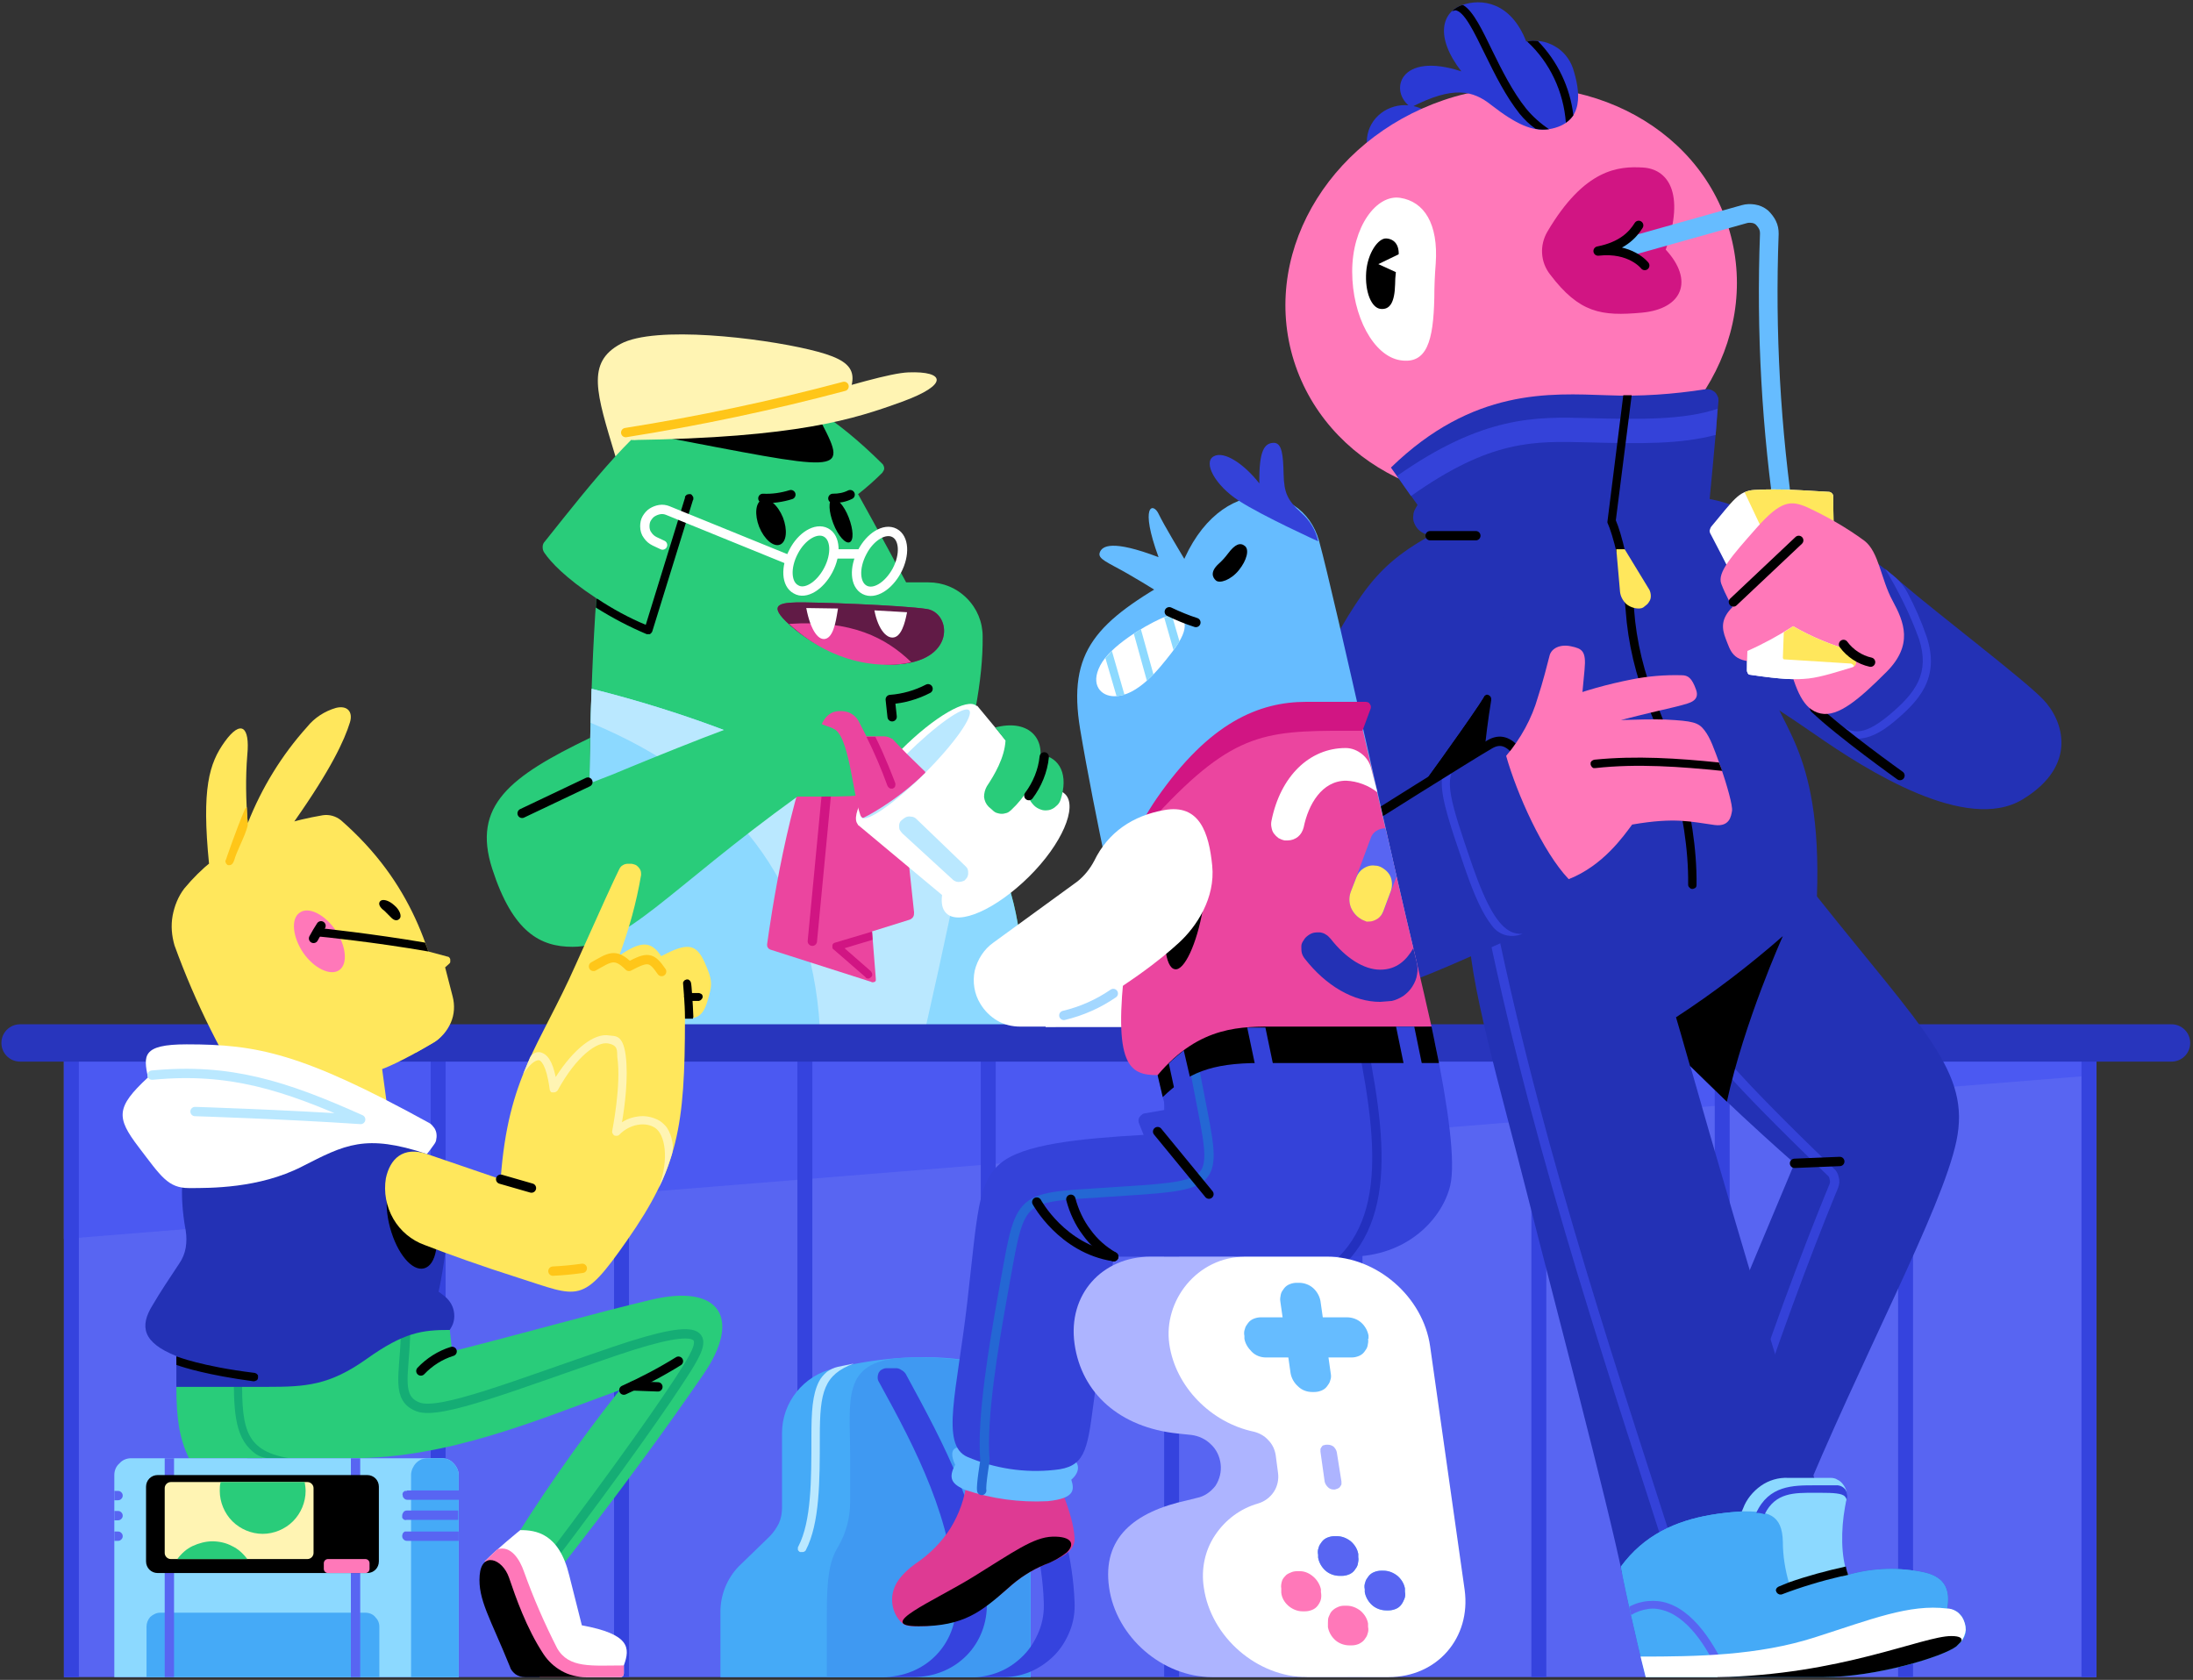 <?xml version="1.0" encoding="utf-8"?>
<!-- Generator: Adobe Illustrator 23.0.1, SVG Export Plug-In . SVG Version: 6.00 Build 0)  -->
<svg version="1.1" id="Capa_1" xmlns="http://www.w3.org/2000/svg" xmlns:xlink="http://www.w3.org/1999/xlink" x="0px" y="0px"
	 viewBox="0 0 470 360" style="enable-background:new 0 0 470 360;" xml:space="preserve">
<rect x="0" y="0" width="470" height="360" fill="#333333" stroke="none"/>
<style type="text/css">
	.st0{fill:#5865F2;}
	.st1{fill:#4B59F2;}
	.st2{fill:#3543DE;}
	.st3{fill:#FFF4B3;}
	.st4{fill:#29CC7A;}
	.st5{fill:#8CD9FF;}
	.st6{fill:#BAE8FF;}
	.st7{fill:#EB459F;}
	.st8{fill:none;stroke:#D11583;stroke-width:2;stroke-linecap:round;stroke-miterlimit:10;}
	.st9{fill:none;stroke:#FFFFFF;stroke-width:2;stroke-miterlimit:10;}
	.st10{fill:#912869;}
	.st11{fill:#611B46;}
	.st12{fill:none;stroke:#000000;stroke-width:2;stroke-linecap:round;stroke-linejoin:round;}
	.st13{fill:none;stroke:#FFFFFF;stroke-width:2;stroke-linecap:round;stroke-miterlimit:10;}
	.st14{fill:none;stroke:#000000;stroke-width:2;stroke-linecap:round;stroke-miterlimit:10;}
	.st15{fill:#FFFFFF;}
	.st16{fill:none;stroke:#2835BD;stroke-width:8;stroke-linecap:round;stroke-linejoin:round;}
	.st17{fill:#D11583;}
	.st18{fill:none;stroke:#FFC619;stroke-width:2;stroke-linecap:round;stroke-miterlimit:10;}
	.st19{fill:#2A39D4;}
	.st20{fill:#2331B5;}
	.st21{fill:#3442D9;}
	.st22{fill:#FF78B9;}
	.st23{fill:none;stroke:#3442D9;stroke-width:2;stroke-miterlimit:10;}
	.st24{fill:none;stroke:#66BCFF;stroke-width:4;stroke-linecap:round;stroke-miterlimit:10;}
	.st25{fill:#FFE75C;}
	.st26{fill:#45AAF7;}
	.st27{fill:#3F99F2;}
	.st28{fill:#DE3A93;}
	.st29{fill:#66BCFF;}
	.st30{fill:none;stroke:#2330BF;stroke-width:2;stroke-miterlimit:10;}
	.st31{fill:none;stroke:#2467D4;stroke-width:2;stroke-linecap:round;stroke-linejoin:round;}
	.st32{fill:none;stroke:#A3D7FF;stroke-width:2;stroke-linecap:round;stroke-linejoin:round;}
	.st33{fill:#ADB4FF;}
	.st34{fill:#15AD75;}
	.st35{fill:none;stroke:#15AD75;stroke-width:2;stroke-linecap:round;stroke-linejoin:round;}
	.st36{fill:#FFC619;}
	.st37{fill:none;stroke:#FFC619;stroke-width:2;stroke-linecap:round;stroke-linejoin:round;}
	.st38{fill:none;stroke:#BAE8FF;stroke-width:2;stroke-linecap:round;stroke-linejoin:round;}
	.st39{fill:none;stroke:#5865F2;stroke-width:2;stroke-miterlimit:10;}
</style>
<path class="st0" d="M449.3,223.5H13.7v135.9h435.6V223.5z"/>
<path class="st1" d="M13.7,265.5l435.6-35.1v-6.9H13.7V265.5z"/>
<path class="st2" d="M449.3,223.5h-3.2v135.9h3.2V223.5z"/>
<path class="st2" d="M410,223.5h-3.2v135.9h3.2V223.5z"/>
<path class="st2" d="M370.7,223.5h-3.2v135.9h3.2V223.5z"/>
<path class="st2" d="M331.4,223.5h-3.2v135.9h3.2V223.5z"/>
<path class="st2" d="M292,223.5h-3.2v135.9h3.2V223.5z"/>
<path class="st2" d="M252.7,223.5h-3.2v135.9h3.2V223.5z"/>
<path class="st2" d="M213.4,223.5h-3.2v135.9h3.2V223.5z"/>
<path class="st2" d="M174.1,223.5h-3.2v135.9h3.2V223.5z"/>
<path class="st2" d="M134.8,223.5h-3.2v135.9h3.2V223.5z"/>
<path class="st2" d="M95.5,223.5h-3.2v135.9h3.2V223.5z"/>
<path class="st2" d="M56.2,223.5H53v135.9h3.2V223.5z"/>
<path class="st2" d="M16.9,223.5h-3.2v135.9h3.2V223.5z"/>
<path class="st3" d="M131.9,97.8c-4.1-13.6-6.3-20.1,1.1-24.1c7.4-4,29.9-1.3,40.4,1.2s12,5.1,5.1,15.4L131.9,97.8z"/>
<path class="st4" d="M127.1,220.1c-1.6-40.4-0.6-74,0.7-91.9c-6.7-4.4-9.8-7.8-11.1-9.7c-0.3-0.4-0.4-0.8-0.4-1.3
	c0-0.5,0.2-0.9,0.5-1.2c10.6-13.3,19.7-24.9,29.2-30.3c9.5-5.4,22.5-6.8,43.2,13.8c0.2,0.3,0.3,0.6,0.3,0.9c0,0.3-0.2,0.6-0.4,0.9
	c-1.6,1.6-3.4,3.2-5.2,4.6c4.2,7.5,10.3,18.9,10.3,18.9h4.8c3.1,0,6,1.2,8.2,3.4c2.2,2.2,3.4,5.1,3.4,8.2c0.1,9.3-2.1,20.5-6.4,34.9
	c19.2,15.6,14.5,48.7,14.5,48.7L127.1,220.1z"/>
<path class="st5" d="M204.2,171.3c0.6-2.1,1.2-4,1.7-6l-15.1,8.4c0,0-23.9-16.1-64-26.1c-0.7,18.6-0.8,43.8,0.3,72.5h91.6
	C218.7,220.1,223.4,186.9,204.2,171.3z"/>
<path class="st6" d="M208,175c-1.2-1.3-2.4-2.6-3.8-3.7c0.6-2.1,1.2-4,1.7-6l-15.1,8.4c0,0-23.9-16.1-64-26.1
	c-0.1,2.3-0.2,4.8-0.2,7.3c30.7,12.7,47.2,34.5,49.1,65.2h22.7C202.4,202.5,205.6,187.1,208,175z"/>
<path d="M138.9,135.9h0.4c0.2-0.2,0.4-0.3,0.5-0.6l8.7-28.1c0.1-0.1,0.1-0.2,0.1-0.4c0-0.1,0-0.3-0.1-0.4c-0.1-0.1-0.1-0.2-0.2-0.3
	c-0.1-0.1-0.2-0.2-0.3-0.2c-0.1,0-0.3,0-0.4,0c-0.1,0-0.3,0.1-0.4,0.1c-0.1,0.1-0.2,0.2-0.3,0.3c-0.1,0.1-0.1,0.2-0.1,0.4l-8.4,27.2
	c-3.6-1.5-7.1-3.4-10.4-5.6h-0.2c0,0.6-0.1,1.3-0.1,1.9c3.5,2.2,7.1,4.1,10.9,5.7H138.9z"/>
<path d="M176.1,90.7l-35.8,2.6C180.3,100.9,182,102,176.1,90.7z"/>
<path class="st7" d="M195.9,195.5l-3.8-35.5c-0.1-0.6-0.4-1.2-0.9-1.6c-0.5-0.4-1.1-0.6-1.7-0.6h-3.8l-1.7-3.3
	c-0.5-0.9-1.4-1.6-2.3-1.9c-1-0.3-2.1-0.3-3.1,0c-1,0.4-1.8,1.2-2.3,2.2c-7.5,16.1-11.2,42.6-11.9,47.6c0,0.2,0,0.5,0.2,0.7
	c0.1,0.2,0.3,0.3,0.5,0.4l21.6,6.9c0.1,0.1,0.3,0.1,0.4,0.1c0.1,0,0.3-0.1,0.4-0.1c0.1-0.1,0.2-0.2,0.2-0.3c0-0.1,0-0.3,0-0.4
	l-0.8-10.1l8-2.5c0.3-0.1,0.6-0.3,0.8-0.6C195.9,196.2,195.9,195.8,195.9,195.5z"/>
<path class="st8" d="M177.4,167.2l-3.3,34.5"/>
<path d="M167.2,116.7c1.4-0.6,1.6-3.2,0.6-5.8c-1.1-2.7-3.1-4.4-4.5-3.8c-1.4,0.6-1.6,3.2-0.6,5.8
	C163.8,115.6,165.8,117.3,167.2,116.7z"/>
<path class="st9" d="M177.5,122.2c1.8-3.4,1.6-7-0.5-8.1c-2.1-1.1-5.2,0.8-6.9,4.1c-1.8,3.4-1.6,7,0.5,8.1
	C172.6,127.5,175.7,125.6,177.5,122.2z"/>
<path class="st9" d="M192.2,122.3c1.8-3.4,1.6-7-0.5-8.1c-2.1-1.1-5.2,0.8-6.9,4.1c-1.8,3.4-1.6,7,0.5,8.1S190.4,125.6,192.2,122.3z
	"/>
<path d="M182.1,116.2c0.9-0.4,0.8-2.7-0.2-5.3c-1-2.6-2.6-4.3-3.5-4c-0.9,0.4-0.8,2.7,0.2,5.3C179.6,114.8,181.2,116.6,182.1,116.2z
	"/>
<path class="st10" d="M191.6,142.4c-7.7,0-15.2-2.6-21.2-7.5c-6.2-5.1-3.7-5.7,0.2-5.8c3.9-0.1,22.6,0.6,28,1.4
	C204,131.3,205,142,191.6,142.4z"/>
<path class="st11" d="M191.6,142.4c-7.7,0-15.2-2.6-21.2-7.5c-6.2-5.1-3.7-5.7,0.2-5.8c3.9-0.1,22.6,0.6,28,1.4
	C204,131.3,205,142,191.6,142.4z"/>
<path class="st12" d="M191.2,153.6l-0.4-3.7c2.8-0.2,5.6-1,8.1-2.3"/>
<path class="st7" d="M195.3,141.9c-5.4-5.2-12.7-9.1-26.2-8.2C180.7,144.4,192.8,142.6,195.3,141.9z"/>
<path class="st9" d="M178.1,118.7h6.1"/>
<path class="st13" d="M168.9,119.9l-25.8-10.5c-0.5-0.2-1.1-0.3-1.7-0.2c-0.6,0.1-1.1,0.3-1.6,0.6c-0.5,0.3-0.9,0.8-1.2,1.3
	c-0.3,0.5-0.4,1.1-0.4,1.7l0,0c0,0.7,0.2,1.4,0.6,1.9c0.4,0.6,0.9,1,1.5,1.3l1.7,0.8"/>
<path class="st14" d="M163.5,106.8c2,0.1,4.1-0.2,6-0.8"/>
<path class="st14" d="M178.5,106.8c1.3,0,2.5-0.2,3.7-0.8"/>
<path class="st3" d="M135.3,94.3c35.7-0.5,47.8-4.5,58-8.2c10.2-3.7,9.2-6.6,1.4-6.3C186.9,80.1,160.2,90.3,135.3,94.3z"/>
<path class="st4" d="M126.5,158.1l-0.2,9.8l4.9-1.9c0,0,26.1-10.9,32.3-12.4c6.2-1.5,12.1,1.4,21,4.8c8.9,3.4,6.6,6.5,3.8,9.5
	c-2.8,3-2.7,2.8-17.4,2.8c-28.1,20.3-36.7,32.2-48.2,32.2c-6.9,0-12.8-3.1-17.2-16.7C101.1,172.6,109.3,166.4,126.5,158.1z"/>
<path class="st15" d="M224.4,169.3l-15-18.1l-25.6,25.5l18.1,15.1c-0.2,1.7,0,3,0.9,3.9c2.7,2.7,10.6-0.8,17.7-7.8
	c7.1-7,10.5-15,7.8-17.7C227.4,169.3,226.1,169.1,224.4,169.3z"/>
<path class="st15" d="M200,167.4c7-7,11.2-14.2,9.3-16.1c-1.9-1.9-9.1,2.3-16.1,9.3c-7,7-11.2,14.2-9.3,16.1
	C185.7,178.6,192.9,174.4,200,167.4z"/>
<path class="st6" d="M198.2,165.7c6.4-6.4,10.6-12.4,9.5-13.5c-1.1-1.1-7.1,3.2-13.5,9.5c-6.4,6.4-10.6,12.4-9.5,13.5
	C185.8,176.3,191.9,172,198.2,165.7z"/>
<path class="st4" d="M223,161.7c4.3,0.6,6,4.5,4.3,9.7c-0.2,0.6-0.5,1-1,1.4c-0.4,0.4-1,0.7-1.5,0.8c-0.6,0.1-1.2,0.1-1.7-0.1
	c-0.6-0.2-1.1-0.5-1.5-0.9c-1-1-1.6-2.4-1.7-3.8c-0.1-1.4,0.3-2.9,1.1-4.1L223,161.7z"/>
<path class="st4" d="M215.5,158.7c-0.2,3.7-2.4,7.4-4,9.8c-0.4,0.7-0.6,1.5-0.6,2.3c0.1,0.8,0.4,1.5,1,2.1l0.8,0.7
	c0.3,0.3,0.6,0.5,0.9,0.6c0.3,0.1,0.7,0.2,1.1,0.2c0.4,0,0.7-0.1,1.1-0.2c0.3-0.1,0.7-0.4,0.9-0.6c3-2.8,5.1-6.3,6.1-10.3
	c1.2-5.4-2.7-9.2-9.5-7.4L215.5,158.7z"/>
<path class="st3" d="M135.3,94.3l12.2-1l29.3-5.8l-7.3-7.2h-34.9L135.3,94.3z"/>
<path class="st15" d="M194.4,131.2l-7-0.4c0.8,4.2,2.8,6.4,4.5,5.7S194.2,132.1,194.4,131.2z"/>
<path class="st15" d="M172.8,130.3c0.9,4.8,2.7,7.3,4.4,6.5s2.1-4.8,2.4-6.4L172.8,130.3z"/>
<path class="st16" d="M465.4,223.5H4.3"/>
<path class="st7" d="M184.4,174.7c0.1,0.2,0.2,0.4,0.4,0.5c0.1,0,0.1,0,0.1,0.1c0,0.1,7.2-3.5,13.4-9.7v-0.2l-3.9-3.8l-3.2-3.3
	l-4.2,0.2l-8.2-3.1l-0.3,0.7C182,157.3,182.7,169.9,184.4,174.7z"/>
<path class="st17" d="M185.7,157.9c1.7,3.4,3.2,6.9,4.5,10.5c0.1,0.2,0.2,0.3,0.3,0.4c0.1,0.1,0.3,0.2,0.5,0.2h0.3
	c0.2-0.1,0.4-0.2,0.5-0.4c0.1-0.2,0.1-0.4,0.1-0.7c-0.1-0.3-2.3-6.1-4.3-10H185.7z"/>
<path class="st17" d="M186.9,199.7h-0.2L179,202c-0.1,0-0.3,0.1-0.4,0.2c-0.1,0.1-0.2,0.2-0.2,0.4c0,0.2,0,0.3,0,0.5
	c0.1,0.2,0.1,0.3,0.3,0.4l6.8,5.9c0,0.1,0.1,0.2,0.2,0.2c0.1,0.1,0.2,0.1,0.3,0.1c0.1,0,0.3,0,0.4-0.1c0.1-0.1,0.2-0.1,0.3-0.2
	c0.1-0.1,0.1-0.2,0.2-0.3c0-0.1,0.1-0.2,0-0.4c0-0.1,0-0.2-0.1-0.3c-0.1-0.1-0.1-0.2-0.2-0.3l-5.6-4.9l6-1.8L186.9,199.7z"/>
<path class="st12" d="M126,167.6l-14.1,6.7"/>
<path class="st18" d="M180.9,82.8c-15.4,4.1-31,7.4-46.8,9.9"/>
<path class="st6" d="M193.4,178.6l10.8,9.9c0.3,0.3,0.8,0.5,1.2,0.5c0.4,0,0.9-0.1,1.3-0.3c0.2-0.2,0.4-0.4,0.6-0.7
	c0.1-0.3,0.2-0.5,0.2-0.8s0-0.6-0.1-0.9c-0.1-0.3-0.3-0.5-0.5-0.7l-10.5-10.1c-0.3-0.3-0.7-0.5-1.2-0.5c-0.4-0.1-0.9,0-1.2,0.2
	l-0.3,0.2c-0.3,0.2-0.5,0.4-0.7,0.6c-0.2,0.3-0.3,0.6-0.3,0.9c0,0.3,0,0.6,0.1,0.9C193,178.1,193.2,178.4,193.4,178.6z"/>
<path class="st12" d="M220.5,170.5c1.8-2.4,3-5.3,3.3-8.3"/>
<path class="st19" d="M309.2,32.2c0.9-4.3-1.9-8.6-6.4-9.5c-4.4-0.9-8.8,1.8-9.7,6.1c-0.9,4.3,1.9,8.6,6.4,9.5
	C303.9,39.3,308.3,36.6,309.2,32.2z"/>
<path class="st20" d="M362.7,106.5c7.3,0.4,16.1,3.4,27.1,15.6c6.2-6.2,9.2-4.5,17.5,2.6c8.3,7.1,26.1,20.6,30.5,25.1
	c4.4,4.5,7.7,14.2-4.3,21.5s-33.3-6.1-44.5-13.9c-11.2-7.8-26.3-16.9-26.3-16.9V106.5z"/>
<path class="st21" d="M404,121.9c2.9,4.8,5.4,9.8,7.3,15.1c2.3,7.2-0.6,11.4-6.5,16.3c-5.9,4.9-8.3,3.8-11.4,1.3
	c-0.2-0.1-0.4-0.1-0.6-0.1c-0.2,0-0.4,0.2-0.5,0.3c-0.1,0.2-0.2,0.4-0.2,0.6c0,0.2,0.1,0.4,0.2,0.6c1.6,1.4,3.6,2.2,5.7,2.3
	c2.5,0,5-1.2,8-3.7c5.1-4.3,9.9-9.2,6.9-18.2c-1.1-3.2-2.5-6.4-4.1-9.4c-0.6-1.2-1.5-2.3-2.5-3.2L404,121.9z"/>
<path class="st14" d="M388.9,151.8c5.4,5.2,18.3,14.4,18.3,14.4"/>
<path class="st22" d="M335.9,105.2c25.9-7.4,41.5-32.2,34.8-55.6c-6.6-23.3-33-36.2-58.9-28.9C286,28.2,270.4,53,277,76.3
	C283.7,99.7,310,112.6,335.9,105.2z"/>
<path class="st15" d="M289.8,58.2c0,9.6,4.6,18.1,10.3,19c5.7,0.9,7.1-4.1,7.3-13.4c0-2.4,0.1-4.8,0.3-7.3
	c0.6-8.6-2.5-13.3-7.6-14.1S289.8,48.6,289.8,58.2z"/>
<path class="st17" d="M332.2,58.8c-1-1.3-1.6-2.8-1.7-4.5c-0.1-1.6,0.3-3.2,1.1-4.6c8-13.6,15.3-14.1,20.5-13.8s9.2,5.2,4.9,17.6
	c6.1,6.6,3.6,12.7-5.1,13.5C343.2,67.8,338.5,67.1,332.2,58.8z"/>
<path class="st20" d="M389.4,192.1c1.2-32.8-9.3-37-10.3-46.8s-2-23-12.8-37.2c0,0,1.3-13.3,2-22.2c0-0.4,0-0.7-0.2-1
	c-0.1-0.3-0.3-0.6-0.6-0.9c-0.3-0.2-0.6-0.4-0.9-0.5c-0.3-0.1-0.7-0.1-1-0.1c-7,1.1-14.1,1.6-21.2,1.3c-12.2-0.4-28.7-1.6-46.3,15.5
	l5.7,8l-0.4,0.7c-0.3,0.5-0.5,1-0.5,1.6c-0.1,0.6,0,1.1,0.2,1.6c0.2,0.5,0.5,1,0.9,1.4c0.4,0.4,0.9,0.7,1.4,0.9l1.1,0.4
	c0,0-16.1,9.7-11.3,31.6c4.8,21.9-0.3,43.1,7.8,49.6c1.6,1.3,3.6,2.2,5.7,2.5c2.1,0.3,4.2,0.1,6.1-0.6l37.1,19.8
	c13.5,14.9,32.7,31.6,32.7,31.6l-14.8,35.3l15.6,39.3c13.3-32.6,30.8-64.6,33.9-79.4C422.4,229.7,412.4,221,389.4,192.1z"/>
<path class="st23" d="M374.8,303.8c7.4-22.9,15.7-43.6,18.2-49.6c0.2-0.5,0.3-1.1,0.1-1.7c-0.1-0.6-0.4-1.1-0.8-1.4
	c-21.6-20.7-26.7-27.8-26.7-27.8"/>
<path d="M317.7,178l-13.4-9.1c0,0,8.1-11.1,12.6-17.8l1.1-1.7c0-0.1,0.1-0.2,0.2-0.3c0.1-0.1,0.2-0.1,0.3-0.2c0.1,0,0.2-0.1,0.3,0
	c0.1,0,0.2,0,0.3,0.1c0.2,0.1,0.3,0.2,0.4,0.4c0.1,0.2,0.1,0.4,0.1,0.6C316.7,167.7,317.7,178,317.7,178z"/>
<path class="st21" d="M368.1,87.6c-7.1,2.4-16.5,2.3-27.7,2c-11.2-0.3-22.5-0.6-41,12.4l3,4.3c17.1-12.1,26.3-11.8,37.9-11.5
	c11.6,0.3,19.8,0.4,27.4-1.6C367.8,91.3,368,89.4,368.1,87.6z"/>
<path d="M362.7,190.5c0.2,0,0.4-0.1,0.6-0.2c0.2-0.1,0.3-0.4,0.3-0.6c0.2-16.1-5.9-32.5-8.5-38.8c-2.7-6.5-4.4-13.4-4.9-20.4
	c-0.8-9.1-2.7-16.2-3.9-19l3.4-26.8h-1.8l-3.4,27.1v0.2c1.1,2.4,3.1,9.5,3.9,18.7c0.5,7.2,2.2,14.2,4.9,20.9
	c2.7,6.2,8.7,22.3,8.5,38c0,0.2,0.1,0.5,0.3,0.6C362.2,190.4,362.5,190.5,362.7,190.5z"/>
<path class="st20" d="M420.5,346.5c-0.4-0.5-0.8-1-1.4-1.3c-0.6-0.3-1.2-0.5-1.8-0.5c0.6-3.6-0.1-6.6-4.8-7.7
	c-5.4-1.2-11.1-1-16.4,0.5c-9.2-23.6-27.4-85.8-40.1-131.2l-41.2-8.4c-0.4,11.3,7,36.2,12.4,57.6s17.3,66.2,20.6,82.4
	c2,9.8,4.9,21.5,4.9,21.5h38.2c11.2,0,25.6-4.4,28.4-6.6C422.1,350.6,421.5,348.3,420.5,346.5z"/>
<path class="st23" d="M359.2,336.3c-11.8-37.2-29-87.2-39.5-138"/>
<path class="st20" d="M339.6,192.1c0.2-2.9-3.8-13.8-8.6-21.7c-4.8-7.9-7.2-13.5-11.7-10.9s-15,9.4-15,9.4s8.1-11.1,12.6-17.8
	c9.7-14.6,6.3-34.7-10.4-36.3c-13.7,7.6-15.8,14.1-28.8,37s-20.7,47.3-6.7,57.4c14,10.1,27.5,3.1,52.7-8
	C334.6,196.5,339.5,195.1,339.6,192.1z"/>
<path class="st21" d="M323.9,199.7c-2.8-1.3-5.3-5.5-8.3-14.1c-5-14.5-6.3-18.9-3.2-21.9l-1.9,1.2c-0.4,0.3-0.8,0.7-1.1,1.1
	c-0.3,0.5-0.4,1-0.4,1.5c-0.1,3.8,1.8,9.4,5,18.7c2,5.8,3.8,9.7,5.7,12.1c0.7,1,1.8,1.8,3,2.1c1.2,0.3,2.5,0.2,3.6-0.3
	C325.5,200.2,324.6,200,323.9,199.7z"/>
<path class="st14" d="M331,170.4c-4.7-7.9-7.2-13.5-11.7-10.9s-27.5,17.1-27.5,17.1"/>
<path class="st24" d="M382.7,112.9c-3.1-20.8-4.3-41.8-3.5-62.8c0-0.7-0.1-1.3-0.4-1.9c-0.3-0.6-0.7-1.1-1.2-1.6
	c-0.5-0.4-1.1-0.7-1.8-0.8c-0.7-0.1-1.3-0.1-2,0.1l-24.9,7"/>
<path class="st15" d="M366.7,114.6c2.4,4.6,6.7,12.8,7.6,15.5c0.3,4.2,0.1,11.4,0.1,13.6c0,0.2,0.1,0.4,0.2,0.6
	c0.1,0.2,0.3,0.3,0.5,0.3c6.8,1,9.7,1.1,12.5,0.8c2.8-0.3,6.7-1.6,9.4-2.4c0.3-0.1,0.5-0.3,0.6-0.6c0.1-0.3,0.1-0.6,0.1-0.9
	c-2.5-8.2-4.2-14.1-4.2-14.1c-0.5-10.2-0.6-18.3-0.6-21c0-0.3-0.1-0.5-0.3-0.7c-0.2-0.2-0.4-0.3-0.7-0.3c-9.3-0.6-12.5-0.6-15.9-0.4
	s-4.5,2.2-9.2,7.8c-0.2,0.2-0.3,0.6-0.4,0.9C366.4,114,366.5,114.3,366.7,114.6z"/>
<path class="st25" d="M396.7,142.2c0,0,1.1,0.4,0.3,0.8c0.3-0.1,0.5-0.3,0.6-0.6c0.1-0.3,0.1-0.6,0.1-0.9
	c-2.5-8.2-4.2-14.1-4.2-14.1c-0.5-10.2-0.6-18.3-0.6-21c0-0.3-0.1-0.5-0.3-0.7c-0.2-0.2-0.4-0.3-0.7-0.3c-9.3-0.6-12.5-0.6-15.9-0.4
	c-0.7,0-1.4,0.2-2.1,0.5l8.8,18.6l-0.6,17.1L396.7,142.2z"/>
<path class="st22" d="M383.2,141.7c1.7,6.1,3.2,10.4,7,11.2c3.8,0.8,8.3-3.1,14.1-8.9c5.8-5.8,3.8-10.7,1.3-15.3
	c-2.5-4.6-2.9-10.4-6-12.8c-3.8-2.8-8-5.2-12.3-7.2c-3.5-1.5-5.6-1.5-10.9,4.5c-5.3,6-8.4,9.5-7.5,11.9c0.9,2.4,2.4,5,2.4,5
	c-2.4,2.4-2.4,4.4-1.4,6.9s1.4,4.8,6.5,4.8L383.2,141.7z"/>
<path class="st14" d="M371.5,129l14-13.2"/>
<path class="st15" d="M384.3,134.2c-3.1,2-6.4,3.8-9.8,5.3c-0.1,1.9-0.1,3.4-0.1,4.2c0,0.2,0.1,0.4,0.2,0.6c0.1,0.2,0.3,0.3,0.5,0.3
	c6.8,1,9.7,1.1,12.5,0.8c2.8-0.3,6.7-1.6,9.4-2.4c0.3-0.1,0.5-0.3,0.6-0.6c0.1-0.3,0.1-0.6,0.1-0.9l-0.6-2
	C392.6,138.3,388.3,136.5,384.3,134.2z"/>
<path class="st25" d="M397.1,139.5c-4.5-1.2-8.8-3-12.8-5.3l-2,1.3l-0.2,5.5c0,0.1,0.1,0.1,0.1,0.2c0.1,0.1,0.1,0.1,0.2,0.1
	l14.3,0.9c0,0,1.1,0.4,0.3,0.8c0.3-0.1,0.5-0.3,0.7-0.6c0-0.1,0.1-0.3,0.1-0.4c0-0.2,0-0.3-0.1-0.5l-0.6-1.9V139.5z"/>
<path class="st22" d="M322.8,162c3.1-3.7,5.5-8,6.8-12.6c1-3,2.1-7.3,2.5-8.9s2.3-2.5,4.6-2c2.3,0.5,3.3,0.9,2.9,5
	s-1.3,13.8-1.3,13.8L322.8,162z"/>
<path class="st22" d="M368.8,164.4c-1.5-4.1-2.2-6.2-3.5-7.9c-1.3-1.7-2.5-2-8.3-2.3c-2.3-0.1-6.7,0-9.6,0.1
	c5.7-1.5,11.8-2.8,13.1-3.2c1.3-0.4,3.9-0.8,3-3.3s-1.7-3.1-3.1-3.1c-3.6-0.1-7.2,0.2-10.7,0.9c-5.1,1-10.2,2.4-15.1,4.3
	c-2.9,1.2-6.6,6.6-11.8,12.1c2.3,8.1,7.8,20.5,13.4,26.4c7.4-2.9,11.8-9.3,13.6-11.7c9.3-1.6,12.5-0.6,17.7,0.1
	c3.2,0.4,3.5-1.9,3.7-3C371.4,172.7,370.1,168.2,368.8,164.4z"/>
<path d="M292.8,58.3c-0.3,4.2,1.1,7.7,3.1,7.9c2,0.2,3-1.4,3.1-5.3c0-1.6,0.2-3.3,0.6-4.9c0.7-3.5-0.8-4.8-2.5-4.9
	C295.4,51,293.1,54.2,292.8,58.3z"/>
<path class="st19" d="M327.1,8.9c2.1-0.4,4.2-0.1,6.1,1c1.8,1,3.2,2.7,3.9,4.7c1.5,4.7,2.8,11.8-5.2,13.1c-3.4,0.5-6.9-1-12.3-5.2
	c-3.9-3.1-8.1-4.2-17.2,0.5c-4.9-3.4-2.5-12.1,10.8-7.7c-5.8-7.5-4.1-12.7,0.1-14.2C317.5-0.4,323.8,0.4,327.1,8.9z"/>
<path d="M327.1,23.3c-2.9-3.6-5.3-8.4-7.3-12.5c-2-4.1-4-8.4-6.2-9.7h-0.3c-0.8,0.3-1.5,0.7-2.1,1.3l0.7-0.2c1.9,0.2,4,4.6,6.3,9.3
	c2.3,4.7,4.5,9.1,7.5,12.9c1,1.2,2.1,2.3,3.4,3.2c0.9,0.2,1.9,0.2,2.8,0.1h0.1C330.2,26.5,328.5,25,327.1,23.3z"/>
<path d="M337.2,24.7c-0.4,0.6-1,1.2-1.6,1.6c-0.5-6.6-3.4-12.9-8.3-17.4c0.8-0.2,1.5-0.2,2.3-0.1C333.8,13.1,336.5,18.7,337.2,24.7z
	"/>
<path class="st26" d="M347.4,335.7c0.1,0.8,0.3,1.5,0.4,2.2c2,9.8,4.9,21.5,4.9,21.5h38.2c11.2,0,25.6-4.4,28.4-6.6
	c2.8-2.2,2.2-4.5,1.2-6.3c-0.4-0.5-0.8-1-1.4-1.3c-0.6-0.3-1.2-0.5-1.8-0.5c0.6-3.6-0.1-6.6-4.8-7.7c-5.4-1.2-11.1-1-16.4,0.5
	c-1.4-3.7-3.1-8.3-4.9-13.6C374.4,323.6,357.3,322.2,347.4,335.7z"/>
<path class="st26" d="M347.4,335.7c0.1,0.8,0.3,1.5,0.4,2.2c2,9.8,4.9,21.5,4.9,21.5h38.2c11.2,0,25.6-4.4,28.4-6.6
	c2.8-2.2,2.2-4.5,1.2-6.3c-0.4-0.5-0.8-1-1.4-1.3c-0.6-0.3-1.2-0.5-1.8-0.5c0.6-3.6-0.1-6.6-4.8-7.7c-5.4-1.2-11.1-1-16.4,0.5
	c-1.4-3.7-3.1-8.3-4.9-13.6C374.4,323.6,357.3,322.2,347.4,335.7z"/>
<path class="st5" d="M396.1,337.5l-1.3,0.3h-0.2l-10.9,2.2c-0.2-0.2-0.3-0.5-0.3-0.8c-0.8-2.8-1.3-5.8-1.3-8.7
	c-0.1-6.1-3.3-6.7-8.8-6.6l0.3-0.7c0.7-1.9,2.1-3.6,3.8-4.8c1.7-1.2,3.8-1.8,5.8-1.7h9.1c0.5,0,1.1,0.1,1.5,0.4
	c0.5,0.2,0.9,0.6,1.2,1c0.3,0.4,0.6,0.9,0.7,1.4c0.1,0.5,0.2,1.1,0.1,1.6c-1.1,4.7-1.4,10.5-0.3,14.8
	C395.7,336.4,395.9,337,396.1,337.5z"/>
<path class="st0" d="M357.5,343.6c-1.4-0.5-2.8-0.6-4.2-0.5c-1.4,0.1-2.8,0.5-4.1,1.2c0.1,0.6,0.2,1.2,0.4,1.8
	c1.1-0.7,2.3-1.1,3.6-1.3c1.3-0.2,2.5,0,3.7,0.4c5.6,1.9,9.7,9.2,11.8,14.2h1.9C368.4,354.2,364,345.8,357.5,343.6z"/>
<path d="M420.2,351.9l-0.9,0.9c-2.8,2.2-17.2,6.6-28.4,6.6h-22.8V359c26.2-0.4,44-11.3,50.1-11.3
	C420.2,347.7,421.4,350.7,420.2,351.9z"/>
<path class="st14" d="M395.1,138.1c1.4,1.9,3.5,3.3,5.8,3.8"/>
<path class="st25" d="M351.2,130.4c-1,0-2-0.4-2.7-1c-0.7-0.7-1.2-1.6-1.3-2.6l-0.8-9.1h1.8l5.3,8.7c0.2,0.4,0.3,0.9,0.3,1.3
	c0,0.5-0.1,0.9-0.4,1.3c-0.2,0.4-0.6,0.7-1,1C352.1,130.3,351.7,130.4,351.2,130.4z"/>
<path class="st14" d="M306.5,114.8h9.8"/>
<path d="M362.2,228.4c-1.2-4.3-3-10.4-3-10.4c8-5.2,15.7-11.1,22.9-17.4c0,0-8.3,18.4-12,35.5L362.2,228.4z"/>
<path class="st14" d="M384.6,249.3l9.7-0.4"/>
<path d="M396.1,337.5l-1.3,0.3h-0.2c-4.3,1-8.6,2.3-12.8,3.9h-0.3c-0.2,0-0.3-0.1-0.5-0.2c-0.1-0.1-0.3-0.3-0.3-0.4
	c0-0.1-0.1-0.2-0.1-0.3c0-0.1,0-0.2,0.1-0.3c0-0.1,0.1-0.2,0.2-0.3c0.1-0.1,0.2-0.1,0.3-0.2l2.2-0.9c4-1.4,8.1-2.5,12.2-3.4
	C395.7,336.3,395.9,336.9,396.1,337.5z"/>
<path d="M369.1,165.2l-0.3-0.8l-0.4-1c-8.7-0.9-17.8-1.5-26.7-0.6c-0.1,0-0.2,0.1-0.3,0.1c-0.1,0.1-0.2,0.1-0.3,0.2
	c-0.1,0.1-0.1,0.2-0.2,0.3c0,0.1,0,0.2,0,0.4s0.1,0.2,0.1,0.3c0.1,0.1,0.1,0.2,0.2,0.3c0.1,0.1,0.2,0.1,0.3,0.2c0.1,0,0.2,0,0.4,0
	C350.9,163.6,360.2,164.3,369.1,165.2z"/>
<path class="st15" d="M301.2,53.8l-5.8,2.8l8.1,3.7L301.2,53.8z"/>
<path class="st15" d="M420.2,351.9c0.6-0.8-0.1-1.3-2-1.3c-6.1,0-23.9,8.4-50.1,8.8h-15.4l-1.1-4.4c12,0,25.1-0.2,37.3-4.1
	c12.2-3.9,20.3-7.2,28.4-6.2c0.6,0,1.3,0.2,1.8,0.5c0.6,0.3,1,0.8,1.4,1.3c0.5,0.8,0.8,1.8,0.8,2.8
	C421.2,350.2,420.8,351.2,420.2,351.9z"/>
<path class="st21" d="M388.9,319.9h1.2c2.8,0,4.7,0.1,5.3,0.8c0.6,0.7,0.3,1,0.1,2c0.1-0.6,0.2-1.1,0.4-1.7c0.1-0.6-0.1-1.3-0.4-1.8
	c-0.4-0.5-0.9-0.8-1.6-0.9h-5c-4.6,0-9.8,0-12.5,5.9c0.6,0,1.2,0.1,1.8,0.3C380.5,319.8,384.6,319.9,388.9,319.9z"/>
<path class="st12" d="M351.2,48.3c-1.3,2.1-3.6,4.5-8.7,5.5c7-0.8,10,3.1,10,3.1"/>
<path class="st26" d="M220.9,359.4h-66.5v-14c0-3.6,1.4-7.1,3.9-9.7l6.6-6.4c0.8-0.8,1.5-1.8,2-2.8c0.5-1.1,0.7-2.2,0.7-3.4v-16
	c0-3.2,1.1-6.3,3.1-8.8c2-2.5,4.8-4.3,7.9-5c10.7-2.7,21.8-3.2,30.9-1.4c3.2,0.7,6.1,2.4,8.2,5c2.1,2.6,3.2,5.7,3.2,9V359.4z"/>
<path class="st6" d="M171.5,332.6h0.4c0.2,0,0.3,0,0.5-0.1c0.1-0.1,0.3-0.2,0.3-0.3c3-5.8,3-14.8,3-24.4c0-9.6,0.9-13.2,7.3-15.6
	l-3.4,0.7c-0.9,0.2-1.7,0.6-2.4,1.1c-0.7,0.6-1.3,1.3-1.7,2.1c-1.4,2.8-1.6,6.5-1.6,11.7c0,9.4,0,18.2-2.8,23.6
	c-0.1,0.1-0.1,0.2-0.1,0.3c0,0.1,0,0.2,0,0.4c0,0.1,0.1,0.2,0.2,0.3C171.3,332.5,171.4,332.6,171.5,332.6z"/>
<path class="st27" d="M220.9,305.9c0-3.3-1.2-6.5-3.3-9.1c-2.1-2.6-5-4.3-8.3-4.9c-5.3-0.9-10.8-1.2-16.2-0.9
	c-12.8,0.9-10.9,9-10.9,20.8v10.1c0,3.4-0.9,6.7-2.6,9.6c-1.9,3.1-2.4,6.9-2.4,14.3v13.6h43.6V305.9z"/>
<path class="st2" d="M204.9,343.3c-0.6-17.4-8.5-32.6-16.5-47.1c-0.2-0.3-0.3-0.6-0.3-1c0-0.4,0.1-0.7,0.2-1
	c0.2-0.3,0.4-0.6,0.7-0.7c0.3-0.2,0.7-0.3,1-0.3h2c0.4,0,0.8,0.1,1.2,0.4c0.4,0.2,0.7,0.5,0.9,0.8c8.2,15.1,16.8,30.8,17.4,48.9
	c0.3,9.1-6.6,16.1-15.8,16.1h-6.6C198.3,359.4,205.2,352.4,204.9,343.3z"/>
<path class="st2" d="M223.7,343.3c-0.6-17.4-8.6-32.6-16.5-47.1c-0.2-0.3-0.3-0.6-0.3-1c0-0.4,0.1-0.7,0.2-1
	c0.2-0.3,0.4-0.6,0.7-0.7c0.3-0.2,0.7-0.3,1-0.3h2c0.4,0,0.8,0.1,1.2,0.3c0.4,0.2,0.6,0.5,0.8,0.9c8.3,15.1,16.8,30.8,17.5,48.9
	c0.1,2.1-0.2,4.2-1,6.2c-0.8,2-1.9,3.8-3.4,5.3c-1.5,1.5-3.3,2.7-5.2,3.5c-2,0.8-4.1,1.2-6.2,1.1h-6.6c2.1,0.1,4.2-0.3,6.2-1.1
	c2-0.8,3.7-2,5.2-3.5c1.5-1.5,2.6-3.3,3.4-5.3S223.8,345.4,223.7,343.3z"/>
<path class="st28" d="M207.4,316.3l20.3,3.5c1.6,4.2,2.4,7,2.6,9.7s-2.4,4.2-6.4,5.8c-2.9,1.2-5.5,2.9-7.8,5
	c-5.8,5.1-10.7,8.2-19.2,8.2c-1.7,0-2.9,0.1-3.9-1c-1.1-1.2-1.7-2.7-1.8-4.3c-0.1-1.6,0.4-3.2,1.3-4.5c1-1.4,2.3-2.6,3.7-3.6
	c3-2,5.6-4.6,7.5-7.6c1.9-3.1,3.1-6.5,3.5-10.1C207.3,316.9,207.3,316.6,207.4,316.3z"/>
<path d="M223.9,335.3c1.7-0.6,3.3-1.5,4.7-2.6c1.9-1.8,1.1-3.5-3-3.4c-4.1,0.1-8.4,3.3-17,8.6c-8.6,5.3-21.4,10.6-11.7,10.6
	s13.4-3.1,19.2-8.2C218.4,338.2,221,336.5,223.9,335.3z"/>
<path class="st29" d="M205.2,310.2c-1.5,0.3-1.3,2-0.5,3.7c-1.6,3-0.6,4.2,2.2,5.4c5.7,1.9,11.6,2.7,17.6,2.4
	c6.1-0.6,5.7-2.6,5.1-4.6c2.1-1.8,1.8-3.9-0.3-4.8C227.2,311.4,215.9,307.9,205.2,310.2z"/>
<path class="st15" d="M250.3,205.8h-26.2v14.3h26.2V205.8z"/>
<path class="st29" d="M303.6,206.1c0.5,2,0.5,4.2,0.1,6.2c-0.4,2-1.3,4-2.6,5.6c-1.3,1.6-2.9,3-4.8,3.9s-3.9,1.4-6,1.4h-28.6
	l-13.4,7.5v-0.4c-6.1,0-9.6-2-6.9-24.4c-1.2-6.3-6.8-31.1-9.9-49.6c-2.8-16.9,3.5-23.1,20.9-32.9c7.4-22,26.6-20.7,30.3-7.5
	C286.3,129.1,298.5,185.2,303.6,206.1z"/>
<path class="st21" d="M249.9,237.8l-4.6,0.8c-0.2,0-0.4,0.1-0.6,0.3c-0.2,0.1-0.3,0.3-0.5,0.5c-0.1,0.2-0.2,0.4-0.2,0.6
	c0,0.2,0,0.5,0.1,0.7l1,2.5c-13.9,0.8-26,2-30.8,6.2c-4.8,4.2-4.8,10.6-7,29.7c-2.2,19.1-5.8,30.5,0,33.1c5.9,2.5,12.3,3.5,18.7,2.8
	c6.4-0.6,7-3.9,8.3-13.8c1.3-9.9,4.4-31.9,4.4-31.9h50.5c12.5,0,19.9-8.2,21.6-15.2c1.2-5-0.4-16.8-3.3-30.8h-45.9l-13.4,7.5l1,4.3
	L249.9,237.8z"/>
<path class="st30" d="M292,223.5c5,25,6,43.8-13,52.4"/>
<path class="st31" d="M252.7,210.9c0,0,2.1,12.3,5,26.9c3.3,16.8,2.4,16.2-20.5,17.7c-20.1,1.3-18.3,0.3-22.5,23.2
	c-1.6,9-4.4,25.3-3.6,34.3c0,0-0.9,5.3-0.7,6.4"/>
<path class="st12" d="M238.7,269.3c-11.1-1.7-16.5-11.7-16.5-11.7"/>
<path class="st12" d="M238.7,269.3c-2.3-1.3-4.3-3.1-5.8-5.2c-1.6-2.1-2.7-4.5-3.4-7.1"/>
<path class="st7" d="M303.6,206.1c-2.6-10.8-7.2-30.8-11.5-49.5l-22.4-1.7l-17.3,12.2l-10,13.4l-5.1,6.9c1.8,8.6,3.3,15.6,3.9,18.6
	c-2.7,22.4,0.8,24.4,6.9,24.4l17.7-7.5l41-2.9C305.8,215.5,304.7,210.8,303.6,206.1z"/>
<path d="M257.8,194.8c1.3-7.5,0.6-13.8-1.5-14.1c-2.1-0.3-4.8,5.4-6,12.9c-1.3,7.5-0.6,13.8,1.5,14.1
	C253.8,208.1,256.5,202.3,257.8,194.8z"/>
<path class="st17" d="M244.7,176.3c1-1.8,2.1-3.6,3.2-5.2c11.3-16.3,21.9-20.7,32.1-20.7h12.7c0.2,0,0.4,0.1,0.5,0.1
	c0.2,0.1,0.3,0.2,0.4,0.4c0.1,0.2,0.2,0.3,0.2,0.5c0,0.2,0,0.4-0.1,0.6l-1.7,4.6c-19.5,0-26.4-0.6-42.6,16.4l-7.1,7.5L244.7,176.3z"
	/>
<path d="M306.8,220h-33.1c-7.4,0-16.5-0.4-25.6,10.4l1.1,4.7c5.3-5.1,10.2-7.3,20.8-7.3h38.4L306.8,220z"/>
<path class="st15" d="M249.5,173.6c-6.7,1.2-12,4.7-15,10.9c-0.9,1.7-2.1,3.2-3.6,4.4l-18,13.1c-2,1.4-3.4,3.6-4,6
	c-0.5,2.4-0.1,5,1.2,7.1c0.9,1.5,2.1,2.7,3.6,3.6c1.5,0.9,3.2,1.3,5,1.3h7.5c15.6-8.7,22.8-14.6,26.5-18s7.8-9.5,7.1-16.5
	C259.1,178.5,257.1,172.2,249.5,173.6z"/>
<path class="st29" d="M255.1,121.9c-2.4-4-5.6-9.3-6.8-11.8s-4.1-1.9,0,9.3c-10-3.8-12.1-2.4-12.6-1s1.7,2.1,5.9,4.5
	c4.2,2.4,8.7,5.3,8.7,5.3L255.1,121.9z"/>
<path d="M265.5,122.2c1.7-2.1,2.3-4.4,1.3-5.2s-2.1-0.4-3.6,1.6c-0.6,0.8-1.3,1.6-2.1,2.3c-1.7,1.6-1.3,2.8-0.5,3.5
	C261.4,125.1,263.8,124.3,265.5,122.2z"/>
<path class="st21" d="M282.5,116c0,0-11.9-5.4-17-8.7c-5.1-3.3-7.7-8.2-5.4-9.5c2.3-1.3,6.7,1.8,9.8,5.8c-0.1-7.1,1.1-8.6,3-8.7
	s2.1,2.7,2.2,6.7s0.8,5.6,3.8,8.3C280.7,111.5,282,113.6,282.5,116z"/>
<path class="st15" d="M238.8,149.2c-2.8,0-5.2-2.4-3-6.6c2.2-4.2,9.4-8.4,12.9-10c3.5-1.6,5.1,0,5.2,1.2s-0.4,3-2.9,6.2
	S243.9,149.2,238.8,149.2z"/>
<path class="st5" d="M241,148.9l-1.7,0.3l-2.4-8.2l1.4-1.5L241,148.9z"/>
<path class="st5" d="M247.2,144.5l-1.4,1.4l-2.8-10.1l1.5-1L247.2,144.5z"/>
<path class="st5" d="M252.8,137.5l-1.3,1.8l-2-7l1.7-0.3L252.8,137.5z"/>
<path class="st12" d="M250.6,131.1c1.9,0.9,3.8,1.7,5.7,2.3"/>
<path class="st12" d="M248.1,242.5l11,13.4"/>
<path class="st21" d="M256.7,238.5h-3.9l-1.2-5.5l-1.1-5.1c1-1,2.1-1.9,3.2-2.8l1.3,5.6L256.7,238.5z"/>
<path class="st21" d="M274,233.2h-3.9l-1.2-5.4l-1.6-7.6h3.9l1.6,7.7L274,233.2z"/>
<path class="st21" d="M305.9,233H302l-1.2-5.2l-1.6-7.8h3.9l1.6,7.8L305.9,233z"/>
<path class="st15" d="M295.2,169.8c-1.9-1.5-4.3-2.4-6.7-2.5c-5.2,0-8.1,5.1-9.1,10c-0.2,0.8-0.6,1.5-1.2,2
	c-0.6,0.5-1.4,0.8-2.2,0.8h-0.7c-0.5-0.1-0.9-0.3-1.3-0.5c-0.4-0.3-0.7-0.6-1-1c-0.3-0.4-0.4-0.8-0.5-1.3c-0.1-0.5-0.1-0.9,0-1.4
	c1.9-9.5,8.1-15.6,15.9-15.6c1.3,0,2.5,0.5,3.5,1.3c1,0.8,1.7,1.9,2,3.2L295.2,169.8z"/>
<path class="st20" d="M303.6,206.1c0.2,0.9,0.3,1.8,0.1,2.7c-0.1,0.9-0.5,1.8-1,2.6s-1.1,1.4-1.9,2c-0.8,0.5-1.6,0.9-2.5,1.1
	l-2.5,0.2c-5.7,0-11.6-3.4-16.2-9.3c-0.3-0.4-0.5-0.8-0.6-1.2c-0.1-0.4-0.1-0.9-0.1-1.4s0.2-0.9,0.5-1.3c0.2-0.4,0.5-0.7,0.9-1
	c0.4-0.3,0.8-0.5,1.2-0.6c0.4-0.1,0.9-0.1,1.4-0.1c0.5,0.1,0.9,0.2,1.3,0.5c0.4,0.2,0.7,0.6,1,0.9c3.2,4.1,7.1,6.6,10.6,6.6
	s5.6-2,7.1-4.6C303.1,204.2,303.4,205.2,303.6,206.1z"/>
<path class="st0" d="M296.9,177.5c-0.7,0-1.4,0.2-2,0.6c-0.6,0.4-1,1-1.2,1.7l-4.2,11.3c-0.4,1.1-0.4,2.2,0,3.3
	c0.4,1.1,1.1,1.9,2.1,2.5c0.4,0.3,0.9,0.4,1.4,0.5c0.5,0.1,1,0,1.5-0.2c0.5-0.2,0.9-0.5,1.3-0.8c0.4-0.4,0.6-0.8,0.8-1.3l2.7-7.3
	C298.6,184.5,297.8,181.1,296.9,177.5z"/>
<path class="st25" d="M291.6,196.9c-1-0.6-1.7-1.5-2.1-2.5c-0.4-1.1-0.4-2.2,0-3.3l1.2-3.1c0.2-0.5,0.5-1,0.9-1.4
	c0.4-0.4,0.9-0.7,1.4-0.9c0.5-0.2,1.1-0.3,1.7-0.2c0.6,0,1.1,0.2,1.6,0.5c0.8,0.5,1.5,1.2,1.8,2.1c0.3,0.9,0.3,1.9,0,2.8l-1.6,4.3
	c-0.2,0.5-0.4,0.9-0.8,1.3c-0.4,0.4-0.8,0.6-1.3,0.8c-0.5,0.2-1,0.2-1.5,0.2C292.5,197.3,292,197.2,291.6,196.9z"/>
<path class="st32" d="M238.6,212.9c-3.2,2.2-6.8,3.8-10.6,4.7"/>
<path class="st33" d="M277.3,359.4h-17.5c-10.7,0-20.6-8.6-22.1-19.2c-1.5-10.6,5.3-16.2,16.8-18.7l2-0.5c1.6-0.3,3-1.3,4-2.6
	c0.9-1.4,1.3-3,1.1-4.7c-0.2-1.6-0.9-3.1-2.1-4.2c-1.1-1.1-2.6-1.8-4.2-2l-2.9-0.3c-12.4-1.3-20.6-8.6-22.1-19.2s5.9-18.7,16.3-18.7
	h17.5c10.7,0,20.6,8.6,22.1,19.2l7.4,52.2C295,351,287.7,359.4,277.3,359.4z"/>
<path class="st15" d="M297.6,359.4h-17.5c-10.7,0-20.6-8.6-22.1-19.2c-0.6-3.9,0.2-7.9,2.4-11.2s5.4-5.7,9.2-6.8
	c1.4-0.4,2.6-1.3,3.4-2.5c0.8-1.2,1.1-2.7,0.9-4.1l-0.5-3.8c-0.2-1.2-0.7-2.3-1.6-3.2c-0.8-0.9-1.9-1.5-3.1-1.8
	c-9.1-1.9-16.8-9.6-18.1-18.8c-1.3-9.2,5.9-18.7,16.3-18.7h17.5c10.7,0,20.6,8.6,22.1,19.2l7.4,52.2
	C315.3,351,308,359.4,297.6,359.4z"/>
<path class="st29" d="M293.2,286.9c0.1,0.5,0,1-0.1,1.5c-0.1,0.5-0.4,0.9-0.7,1.3c-0.3,0.4-0.7,0.7-1.2,0.9c-0.5,0.2-1,0.3-1.5,0.3
	h-18.4c-1.1,0-2.2-0.4-3-1.2s-1.4-1.7-1.6-2.8v-0.6c-0.1-0.5-0.1-1,0.1-1.5c0.1-0.5,0.4-0.9,0.7-1.3s0.7-0.7,1.2-0.9
	c0.5-0.2,1-0.3,1.5-0.3h18.5c1.1,0,2.2,0.4,3,1.1c0.8,0.7,1.4,1.7,1.6,2.8V286.9z"/>
<path class="st29" d="M285.2,294.3c0.1,0.5,0.1,1-0.1,1.5c-0.1,0.5-0.4,0.9-0.7,1.3c-0.3,0.4-0.7,0.7-1.2,0.9s-1,0.3-1.5,0.3h-0.5
	c-1.1,0-2.2-0.4-3-1.2c-0.8-0.7-1.4-1.7-1.6-2.8l-2.2-15.4c-0.1-0.5,0-1,0.1-1.5c0.1-0.5,0.4-0.9,0.7-1.3c0.3-0.4,0.7-0.7,1.2-0.9
	c0.5-0.2,1-0.3,1.5-0.3h0.5c1.1,0,2.2,0.4,3,1.1c0.8,0.7,1.4,1.7,1.6,2.8L285.2,294.3z"/>
<path class="st33" d="M287.5,317.5c0,0.2,0,0.4,0,0.6c-0.1,0.2-0.2,0.4-0.3,0.5c-0.1,0.2-0.3,0.3-0.5,0.4c-0.2,0.1-0.4,0.1-0.6,0.2
	h-0.3c-0.5,0-0.9-0.2-1.2-0.5c-0.3-0.3-0.6-0.7-0.7-1.2l-0.9-6.4c0-0.2,0-0.4,0-0.6c0.1-0.2,0.2-0.4,0.3-0.5
	c0.1-0.2,0.3-0.3,0.5-0.3c0.2-0.1,0.4-0.1,0.6-0.1h0.2c0.5,0,0.9,0.2,1.2,0.4c0.3,0.3,0.6,0.7,0.7,1.2L287.5,317.5z"/>
<path class="st29" d="M287.1,337.7c-1.1,0-2.2-0.4-3-1.1c-0.8-0.7-1.4-1.7-1.6-2.8v-0.6c-0.1-0.5-0.1-1,0.1-1.5
	c0.1-0.5,0.4-0.9,0.7-1.3c0.3-0.4,0.7-0.7,1.2-0.9c0.5-0.2,1-0.3,1.5-0.3h0.5c1.1,0,2.1,0.4,3,1.1c0.8,0.7,1.4,1.6,1.6,2.7v0.7
	c0.1,0.5,0,1-0.1,1.5c-0.1,0.5-0.4,0.9-0.7,1.3c-0.3,0.4-0.7,0.7-1.2,0.9c-0.5,0.2-1,0.3-1.5,0.3H287.1z"/>
<path class="st22" d="M289.7,352.6h-0.5c-1.1,0-2.2-0.4-3-1.1c-0.8-0.7-1.4-1.7-1.6-2.8v-0.9c0-0.5,0-1,0.2-1.4
	c0.2-0.5,0.4-0.9,0.7-1.2c0.3-0.3,0.7-0.6,1.2-0.8c0.4-0.2,0.9-0.3,1.4-0.3h0.5c1.1,0,2.1,0.4,3,1.1c0.8,0.7,1.4,1.6,1.6,2.7v0.7
	c0.1,0.5,0.1,1-0.1,1.5c-0.1,0.5-0.4,0.9-0.7,1.3c-0.3,0.4-0.8,0.7-1.2,0.9C290.7,352.5,290.2,352.6,289.7,352.6z"/>
<path class="st0" d="M287.6,337.7h-0.5c-1.1,0-2.2-0.4-3-1.1c-0.8-0.7-1.4-1.7-1.6-2.8v-0.6c-0.1-0.5-0.1-1,0.1-1.5
	c0.1-0.5,0.4-0.9,0.7-1.3c0.3-0.4,0.7-0.7,1.2-0.9c0.5-0.2,1-0.3,1.5-0.3h0.5c1.1,0,2.1,0.4,3,1.1c0.8,0.7,1.4,1.6,1.6,2.7v0.7
	c0.1,0.5,0,1-0.1,1.5c-0.1,0.5-0.4,0.9-0.7,1.3c-0.3,0.4-0.7,0.7-1.2,0.9C288.6,337.6,288.1,337.7,287.6,337.7z"/>
<path class="st29" d="M297.1,345.1c-1.1,0-2.2-0.4-3-1.1c-0.8-0.7-1.4-1.7-1.6-2.8v-0.6c-0.1-0.5-0.1-1,0.1-1.5
	c0.1-0.5,0.4-0.9,0.7-1.3c0.3-0.4,0.7-0.7,1.2-0.9c0.5-0.2,1-0.3,1.5-0.3h0.5c1.1,0,2.1,0.4,3,1.1c0.8,0.7,1.4,1.6,1.6,2.7v0.7
	c0.1,0.5,0.1,1-0.1,1.5s-0.4,0.9-0.7,1.3c-0.3,0.4-0.7,0.7-1.2,0.9c-0.5,0.2-1,0.3-1.5,0.3H297.1z"/>
<path class="st0" d="M297.6,345.1h-0.5c-1.1,0-2.2-0.4-3-1.1c-0.8-0.7-1.4-1.7-1.6-2.8v-0.6c-0.1-0.5-0.1-1,0.1-1.5
	c0.1-0.5,0.4-0.9,0.7-1.3c0.3-0.4,0.7-0.7,1.2-0.9c0.5-0.2,1-0.3,1.5-0.3h0.5c1.1,0,2.1,0.4,3,1.1c0.8,0.7,1.4,1.6,1.6,2.7v0.7
	c0.1,0.5,0.1,1-0.1,1.5s-0.4,0.9-0.7,1.3c-0.3,0.4-0.7,0.7-1.2,0.9C298.6,345,298.1,345.1,297.6,345.1z"/>
<path class="st22" d="M279.7,345.3h-0.6c-1.1,0-2.2-0.5-3-1.2c-0.8-0.7-1.4-1.7-1.5-2.8v-0.9c-0.1-0.5,0-1,0.1-1.4
	c0.1-0.5,0.4-0.9,0.7-1.2c0.3-0.4,0.7-0.6,1.2-0.8c0.4-0.2,0.9-0.3,1.4-0.3h0.6c1.1,0,2.1,0.5,2.9,1.2c0.8,0.7,1.4,1.7,1.6,2.7v0.6
	c0.1,0.5,0.1,1,0,1.5c-0.1,0.5-0.4,1-0.7,1.4c-0.3,0.4-0.7,0.7-1.2,0.9C280.7,345.2,280.2,345.3,279.7,345.3z"/>
<path class="st4" d="M117.4,339.4l-9.7-5.4c7.6-12.5,16-24.6,25.1-36.1c-17.9,6.5-36.7,14.6-57.5,14.6H40.5
	c-2.1-4.3-2.7-8.7-2.7-15.3l42.5-15.5l16.1,3.3l0.5,4.6c15.4-3.9,31.3-8.4,42.8-11.1c14.5-3.4,19.4,3.9,11,16.1
	C134.5,318.2,117.4,339.4,117.4,339.4z"/>
<path class="st34" d="M50.1,293.2c0,8.5,0,14.5,4.1,17.9c1,0.9,2.3,1.4,3.6,1.4H62c-10.2-1.7-10.2-7.2-10.1-19.3v-0.8
	c0-0.1-0.1-0.2-0.1-0.3l-1.7,0.6V293.2z"/>
<path class="st35" d="M117.4,334.9c15.6-20.6,25.6-34.9,29.8-41.6c4.2-6.7,5.6-10.9-15.6-3.7c-21.2,7.2-37.3,13.7-42,11.9
	s-3-6.6-2.7-15.1"/>
<path class="st25" d="M55,237.8c-7.2-11-13.1-22.8-17.6-35.2c-0.6-2.1-0.8-4.2-0.4-6.4c0.4-2.1,1.2-4.1,2.5-5.8
	c7.3-8.8,16.9-13.5,29.7-15.7c1.4-0.2,2.8,0.2,3.9,1.1c15.2,13.3,19.7,28.3,22.3,42.9c0.1,0.8-0.1,1.7-0.4,2.5
	c-0.3,0.8-0.9,1.4-1.6,1.9c-7.5,4.6-11.5,6-11.5,6l1.5,11.1L55,237.8z"/>
<path class="st25" d="M69.5,200.5c7.5,0.7,14.9,1.8,22.3,3.4l4.1,1.1c0.2,0,0.3,0.1,0.4,0.2c0.1,0.1,0.2,0.3,0.2,0.4
	c0,0.2,0,0.3,0,0.5c0,0.2-0.1,0.3-0.2,0.4l-0.9,0.8l1.6,6.2c0.5,1.9,0.4,3.9-0.4,5.7s-2.1,3.3-3.8,4.3l-3.7,2.1L69.5,200.5z"/>
<path class="st22" d="M72.7,207.9c1.9-1.3,1.5-5.2-0.8-8.6c-2.4-3.4-5.8-5.1-7.7-3.7c-1.9,1.3-1.5,5.2,0.8,8.6
	C67.3,207.5,70.8,209.2,72.7,207.9z"/>
<path d="M84.5,194c-1.2-1.1-2.5-1.4-3-0.9s-0.2,1.3,0.9,2.1l1.3,1.3c0.9,1,1.6,0.8,2,0.3S85.7,195,84.5,194z"/>
<path class="st25" d="M44.8,185.1c-1.6-16.1,0-21.5,3.4-26.2c3.4-4.7,5.4-3.3,4.8,2.9c-0.4,4.9-0.3,9.7,0.1,14.6
	c3-7.6,7.3-14.6,12.7-20.6c1.6-2,3.8-3.4,6.2-4.1c2.4-0.6,3.7,0.8,3,3.1c-1.2,3.9-4.1,10.1-11.9,21.2l0.8,4.4L44.8,185.1z"/>
<path class="st20" d="M91.5,247.3c8.5,2.9,2.5,29.5,2.5,29.5l1.2,0.9c1,0.8,1.7,1.8,2,3c0.3,1.2,0.2,2.5-0.4,3.6l-0.4,0.7
	c-5.9,0-9.8,0.5-17.8,6.2c-8,5.7-13.1,6-21.3,6H37.8v-6.6c-7.3-2.9-7.9-6.4-5.1-10.9c1.5-2.6,3.9-6.2,5.7-8.9c0.7-1,1.2-2.2,1.4-3.4
	c0.2-1.2,0.2-2.5,0-3.7c-1.6-8.6-0.3-13.7-0.3-13.7l21.2-5.7l26.9-1.1L91.5,247.3z"/>
<path d="M90.9,271.8c2.6-0.7,3.5-5.7,2-11.2c-1.5-5.5-4.7-9.4-7.3-8.7s-3.5,5.7-2,11.2C85.1,268.6,88.3,272.5,90.9,271.8z"/>
<path class="st15" d="M103.9,334.6c2.4-2.5,7.6-6.7,7.6-6.7c3.3,0,8.3,0.6,10.5,9.7l2.7,10.7c10.3,1.9,10.4,4.8,9,8.6v1.7
	c0,0.2-0.1,0.4-0.2,0.6c-0.2,0.2-0.4,0.2-0.6,0.2h-17.2L103.9,334.6z"/>
<path class="st22" d="M132.9,359.4c0.2,0,0.4-0.1,0.6-0.2c0.1-0.1,0.2-0.4,0.2-0.6v-1.7c-6.8,0-11.8,0.7-14.3-3.7
	c-2.7-5.3-5.1-10.8-7.1-16.4c-0.9-2.6-2.8-5.7-5.7-4.8l-2.7,2.6l11.8,24.8H132.9z"/>
<path d="M125.6,359.4c-1.8,0-3.6-0.4-5.2-1.3c-1.6-0.9-2.9-2.1-3.9-3.6c-3.7-5.6-6-12.3-7.4-16.4s-5.9-5.7-6.3-0.5
	c-0.4,5.2,2.3,9.2,6.5,19.6c0.2,0.7,0.7,1.2,1.2,1.6c0.6,0.4,1.3,0.6,2,0.6H125.6z"/>
<path class="st25" d="M91.5,247.3l15.8,5.4c1.6-22.1,8.3-28.4,16.1-46c5.6-12.5,8.2-18.2,9.3-20.4c0.2-0.4,0.4-0.7,0.8-0.9
	c0.3-0.2,0.7-0.3,1.1-0.3h0.6c0.3,0,0.6,0.1,0.9,0.2c0.3,0.1,0.5,0.3,0.7,0.5s0.4,0.5,0.5,0.8c0.1,0.3,0.1,0.6,0.1,0.9
	c-1,5.9-2.6,11.7-4.7,17.3c4.7-3.2,6.8-3.2,9,0.1c5.4-2.8,7.4-2.9,9.3,1.3s1.6,5,0.6,8.4c-1,3.4-2.5,3.7-4.8,3.7
	c0,23.2-1.5,31.9-12.4,47.5c-9.7,13.9-10.2,12.2-23.4,8c-7.6-2.4-15.1-5.1-20-7c-2.8-1-5.2-3-6.7-5.6c-1.5-2.6-2.1-5.7-1.6-8.7
	C83.6,248.3,86.4,245.6,91.5,247.3z"/>
<path class="st15" d="M91.5,247.3c0.5-0.6,1-1.3,1.5-2c0.3-0.4,0.5-0.8,0.5-1.2c0.1-0.4,0.1-0.9,0-1.4c-0.1-0.4-0.3-0.9-0.6-1.2
	c-0.3-0.4-0.6-0.7-1-0.9c-27.3-15-36.9-16.8-51.9-16.8c-9.7,0-9.2,2.5-8.3,7.1c-6.9,6.4-6.8,8.6-2,14.9s6.3,8.8,10.8,8.8
	s15,0.1,24.2-4.6S78.3,242.9,91.5,247.3z"/>
<path d="M91.1,202c-11.1-1.9-22.4-3.1-22.5-3.1c-0.1,0-0.2,0-0.3,0c-0.1,0-0.2,0.1-0.3,0.2c-0.1,0.1-0.2,0.2-0.2,0.3
	c0,0.1-0.1,0.2-0.1,0.3c0,0.2,0,0.5,0.2,0.6c0.1,0.2,0.3,0.3,0.5,0.4c0.2,0,12,1.2,23.4,3.2C91.6,203.3,91.4,202.7,91.1,202z"/>
<path class="st12" d="M68.8,198.4c-0.6,0.9-1.1,1.8-1.6,2.7"/>
<path class="st12" d="M107.3,252.7l6.6,1.9"/>
<path class="st36" d="M50.4,183.7c-0.1,0.4-0.2,0.7-0.4,1.1c-0.1,0.2-0.2,0.3-0.3,0.4c-0.1,0.1-0.3,0.2-0.5,0.2h-0.3
	c-0.1,0-0.2-0.1-0.3-0.2c-0.1-0.1-0.2-0.2-0.2-0.3c0-0.1-0.1-0.2-0.1-0.3c0-0.1,0-0.2,0.1-0.3c0.1-0.3,2.2-6.5,4.1-10.9
	c0.1-0.2,0.2-0.3,0.4-0.4c0,1.2,0.1,2.3,0.2,3.5C53.2,177.7,51,181.9,50.4,183.7z"/>
<path class="st3" d="M143.8,248c0.4-1.1,0.5-2.2,0.3-3.3c-0.2-1.1-0.6-2.2-1.2-3.1c-0.4-0.5-0.9-1-1.5-1.4c-1.2-0.7-2.7-1.1-4.1-1
	c-1.4,0.1-2.8,0.5-4,1.3c0.6-3.4,1.4-9.6,0.8-14.3c-0.6-4.7-2.4-4.1-3.5-4.3c-3.2-0.6-7.6,2.8-11.5,8.9c-0.7-3.3-1.7-4.9-3.3-5.3
	c-0.4-0.1-0.9,0-1.3,0.2c-0.4,0.2-0.7,0.5-0.9,0.9l-1.5,3.6c2-3,3.1-3,3.4-3s1.6,0.8,2.3,6.2c0,0.2,0.1,0.3,0.2,0.5s0.3,0.2,0.5,0.2
	c0.2,0,0.4,0,0.6-0.1c0.2-0.1,0.3-0.2,0.4-0.3c4.1-7.5,8.5-10.5,10.8-10.1c2.3,0.4,1.9,1.7,2,2.9c0.9,6.1-1.1,15.8-1.1,15.9
	c0,0.2,0,0.4,0.1,0.5c0.1,0.2,0.2,0.3,0.3,0.4c0.2,0.1,0.4,0.1,0.6,0.1c0.2,0,0.4-0.1,0.5-0.2c2.2-2.3,5.6-2.9,7.7-1.5
	c2.1,1.4,3.1,6.5,0.8,12.8C142.3,252.4,143.1,250.2,143.8,248z"/>
<path class="st37" d="M127.2,207.1c3.4-1.9,4.6-3,7.6,0c4-2.1,4.8-2.1,7,1.1"/>
<path d="M148.6,217.9c-0.1-2.8-0.4-7.1-0.5-7.2c0-0.1,0-0.2-0.1-0.3c0-0.1-0.1-0.2-0.2-0.3c-0.1-0.1-0.2-0.1-0.3-0.2
	c-0.1,0-0.2,0-0.3,0c-0.1,0-0.2,0-0.3,0.1c-0.1,0-0.2,0.1-0.3,0.2c-0.1,0.1-0.1,0.2-0.2,0.3c0,0.1,0,0.2,0,0.3
	c0,0.1,0.4,4.4,0.4,7.2c0,0.1,0,0.1,0,0.2c0,0.1,0,0.1,0.1,0.1h1.6L148.6,217.9z"/>
<path d="M149.7,214.5h-2.2c-0.1,0-0.2,0-0.3-0.1c-0.1,0-0.2-0.1-0.3-0.2c-0.1-0.1-0.1-0.2-0.2-0.3c0-0.1-0.1-0.2-0.1-0.3
	c0-0.2,0.1-0.4,0.3-0.6c0.2-0.1,0.4-0.2,0.6-0.2h2.2c0.2,0,0.4,0.1,0.6,0.2c0.2,0.1,0.3,0.4,0.3,0.6c0,0.1,0,0.2-0.1,0.3
	c0,0.1-0.1,0.2-0.2,0.3c-0.1,0.1-0.2,0.2-0.3,0.2C149.9,214.5,149.8,214.5,149.7,214.5z"/>
<path class="st37" d="M118.5,272.4c2.1-0.1,4.2-0.3,6.3-0.6"/>
<path d="M54.5,294.2c-11.4-1.4-16.5-3.5-16.6-3.5h-0.1v1.8c1.7,0.6,6.8,2.2,16.5,3.5h0.1c0.2,0,0.4-0.1,0.6-0.2
	c0.2-0.1,0.3-0.4,0.3-0.6c0-0.1,0-0.2,0-0.4c0-0.1-0.1-0.2-0.2-0.3c-0.1-0.1-0.2-0.2-0.3-0.2C54.7,294.2,54.6,294.2,54.5,294.2z"/>
<path class="st12" d="M96.9,289.6c-2.6,0.8-4.9,2.3-6.7,4.2"/>
<path class="st12" d="M133.7,297.9c4-1.8,8-3.9,11.7-6.2"/>
<path class="st12" d="M135.7,297l5.3,0.2"/>
<path class="st38" d="M32.6,230.4c16.6-1.6,28.4,2.2,44.7,9.5c-16.3-1.1-35.5-1.7-35.5-1.7"/>
<path class="st5" d="M28.1,312.5h66.6c1,0,1.9,0.4,2.5,1.1c0.7,0.7,1.1,1.6,1.1,2.5v43.3H24.5v-43.3c0-1,0.4-1.9,1.1-2.5
	C26.2,312.9,27.1,312.5,28.1,312.5z"/>
<path class="st26" d="M91.7,312.5h3c1,0,1.9,0.4,2.5,1.1c0.7,0.7,1.1,1.6,1.1,2.5v43.3H88.1v-43.3c0-0.5,0.1-0.9,0.3-1.4
	c0.2-0.4,0.4-0.8,0.8-1.2c0.3-0.3,0.7-0.6,1.2-0.8C90.8,312.6,91.2,312.5,91.7,312.5z"/>
<path class="st26" d="M34.3,345.6h44c0.8,0,1.6,0.3,2.1,0.9c0.6,0.6,0.9,1.3,0.9,2.1v10.8H31.4v-10.8c0-0.8,0.3-1.5,0.8-2.1
	C32.8,346,33.5,345.6,34.3,345.6z"/>
<path class="st39" d="M36.3,312.5v46.9"/>
<path class="st39" d="M76.2,312.5v46.9"/>
<path d="M78.7,316.1H33.8c-1.4,0-2.5,1.1-2.5,2.5v16c0,1.4,1.1,2.5,2.5,2.5h44.9c1.4,0,2.5-1.1,2.5-2.5v-16
	C81.2,317.2,80.1,316.1,78.7,316.1z"/>
<path class="st0" d="M87.2,319.5c-0.1,0-0.3,0-0.4,0c-0.1,0-0.2,0.1-0.3,0.2c-0.1,0.1-0.2,0.2-0.2,0.3c0,0.1-0.1,0.3,0,0.4
	c0,0.3,0.1,0.5,0.3,0.7c0.2,0.2,0.4,0.3,0.7,0.3h11.1v-2H87.2z"/>
<path class="st0" d="M86.2,324.8c0,0.1,0,0.3,0,0.4c0,0.1,0.1,0.2,0.2,0.3c0.1,0.1,0.2,0.2,0.3,0.2c0.1,0,0.3,0.1,0.4,0h11.1v-2
	H87.2c-0.3,0-0.5,0.1-0.7,0.3C86.3,324.3,86.2,324.5,86.2,324.8z"/>
<path class="st0" d="M86.2,329.2c0,0.3,0.1,0.5,0.3,0.7c0.2,0.2,0.4,0.3,0.7,0.3h11.1v-2H87.2c-0.1,0-0.3,0-0.4,0
	c-0.1,0-0.2,0.1-0.3,0.2c-0.1,0.1-0.2,0.2-0.2,0.3C86.2,328.9,86.2,329.1,86.2,329.2z"/>
<path class="st0" d="M26.3,320.5c0,0.3-0.1,0.5-0.3,0.7c-0.2,0.2-0.4,0.3-0.7,0.3h-0.8v-2h0.8c0.3,0,0.5,0.1,0.7,0.3
	C26.2,320,26.3,320.2,26.3,320.5z"/>
<path class="st0" d="M26.3,324.8c0,0.3-0.1,0.5-0.3,0.7c-0.2,0.2-0.4,0.3-0.7,0.3h-0.8v-2h0.8c0.3,0,0.5,0.1,0.7,0.3
	C26.2,324.3,26.3,324.5,26.3,324.8z"/>
<path class="st0" d="M26.3,329.2c0,0.3-0.1,0.5-0.3,0.7c-0.2,0.2-0.4,0.3-0.7,0.3h-0.8v-2h0.8c0.3,0,0.5,0.1,0.7,0.3
	C26.2,328.7,26.3,328.9,26.3,329.2z"/>
<path class="st3" d="M65.9,317.6H36.6c-0.7,0-1.3,0.6-1.3,1.3v13.9c0,0.7,0.6,1.3,1.3,1.3h29.3c0.7,0,1.3-0.6,1.3-1.3v-13.9
	C67.2,318.2,66.6,317.6,65.9,317.6z"/>
<path class="st22" d="M78.3,334.1h-8c-0.5,0-0.9,0.4-0.9,0.9v1.2c0,0.5,0.4,0.9,0.9,0.9h8c0.5,0,0.9-0.4,0.9-0.9V335
	C79.2,334.5,78.8,334.1,78.3,334.1z"/>
<path class="st4" d="M47.1,319.5c0,2.4,1,4.8,2.7,6.5c1.7,1.7,4.1,2.7,6.5,2.7c2.4,0,4.8-1,6.5-2.7c1.7-1.7,2.7-4.1,2.7-6.5
	c0-0.6-0.1-1.3-0.2-1.9h-18C47.1,318.2,47.1,318.9,47.1,319.5z"/>
<path class="st4" d="M38,334.1h15c-0.9-1.2-2-2.2-3.3-2.8c-1.3-0.7-2.8-1-4.2-1s-2.9,0.4-4.2,1C40,331.9,38.9,332.9,38,334.1z"/>
</svg>
